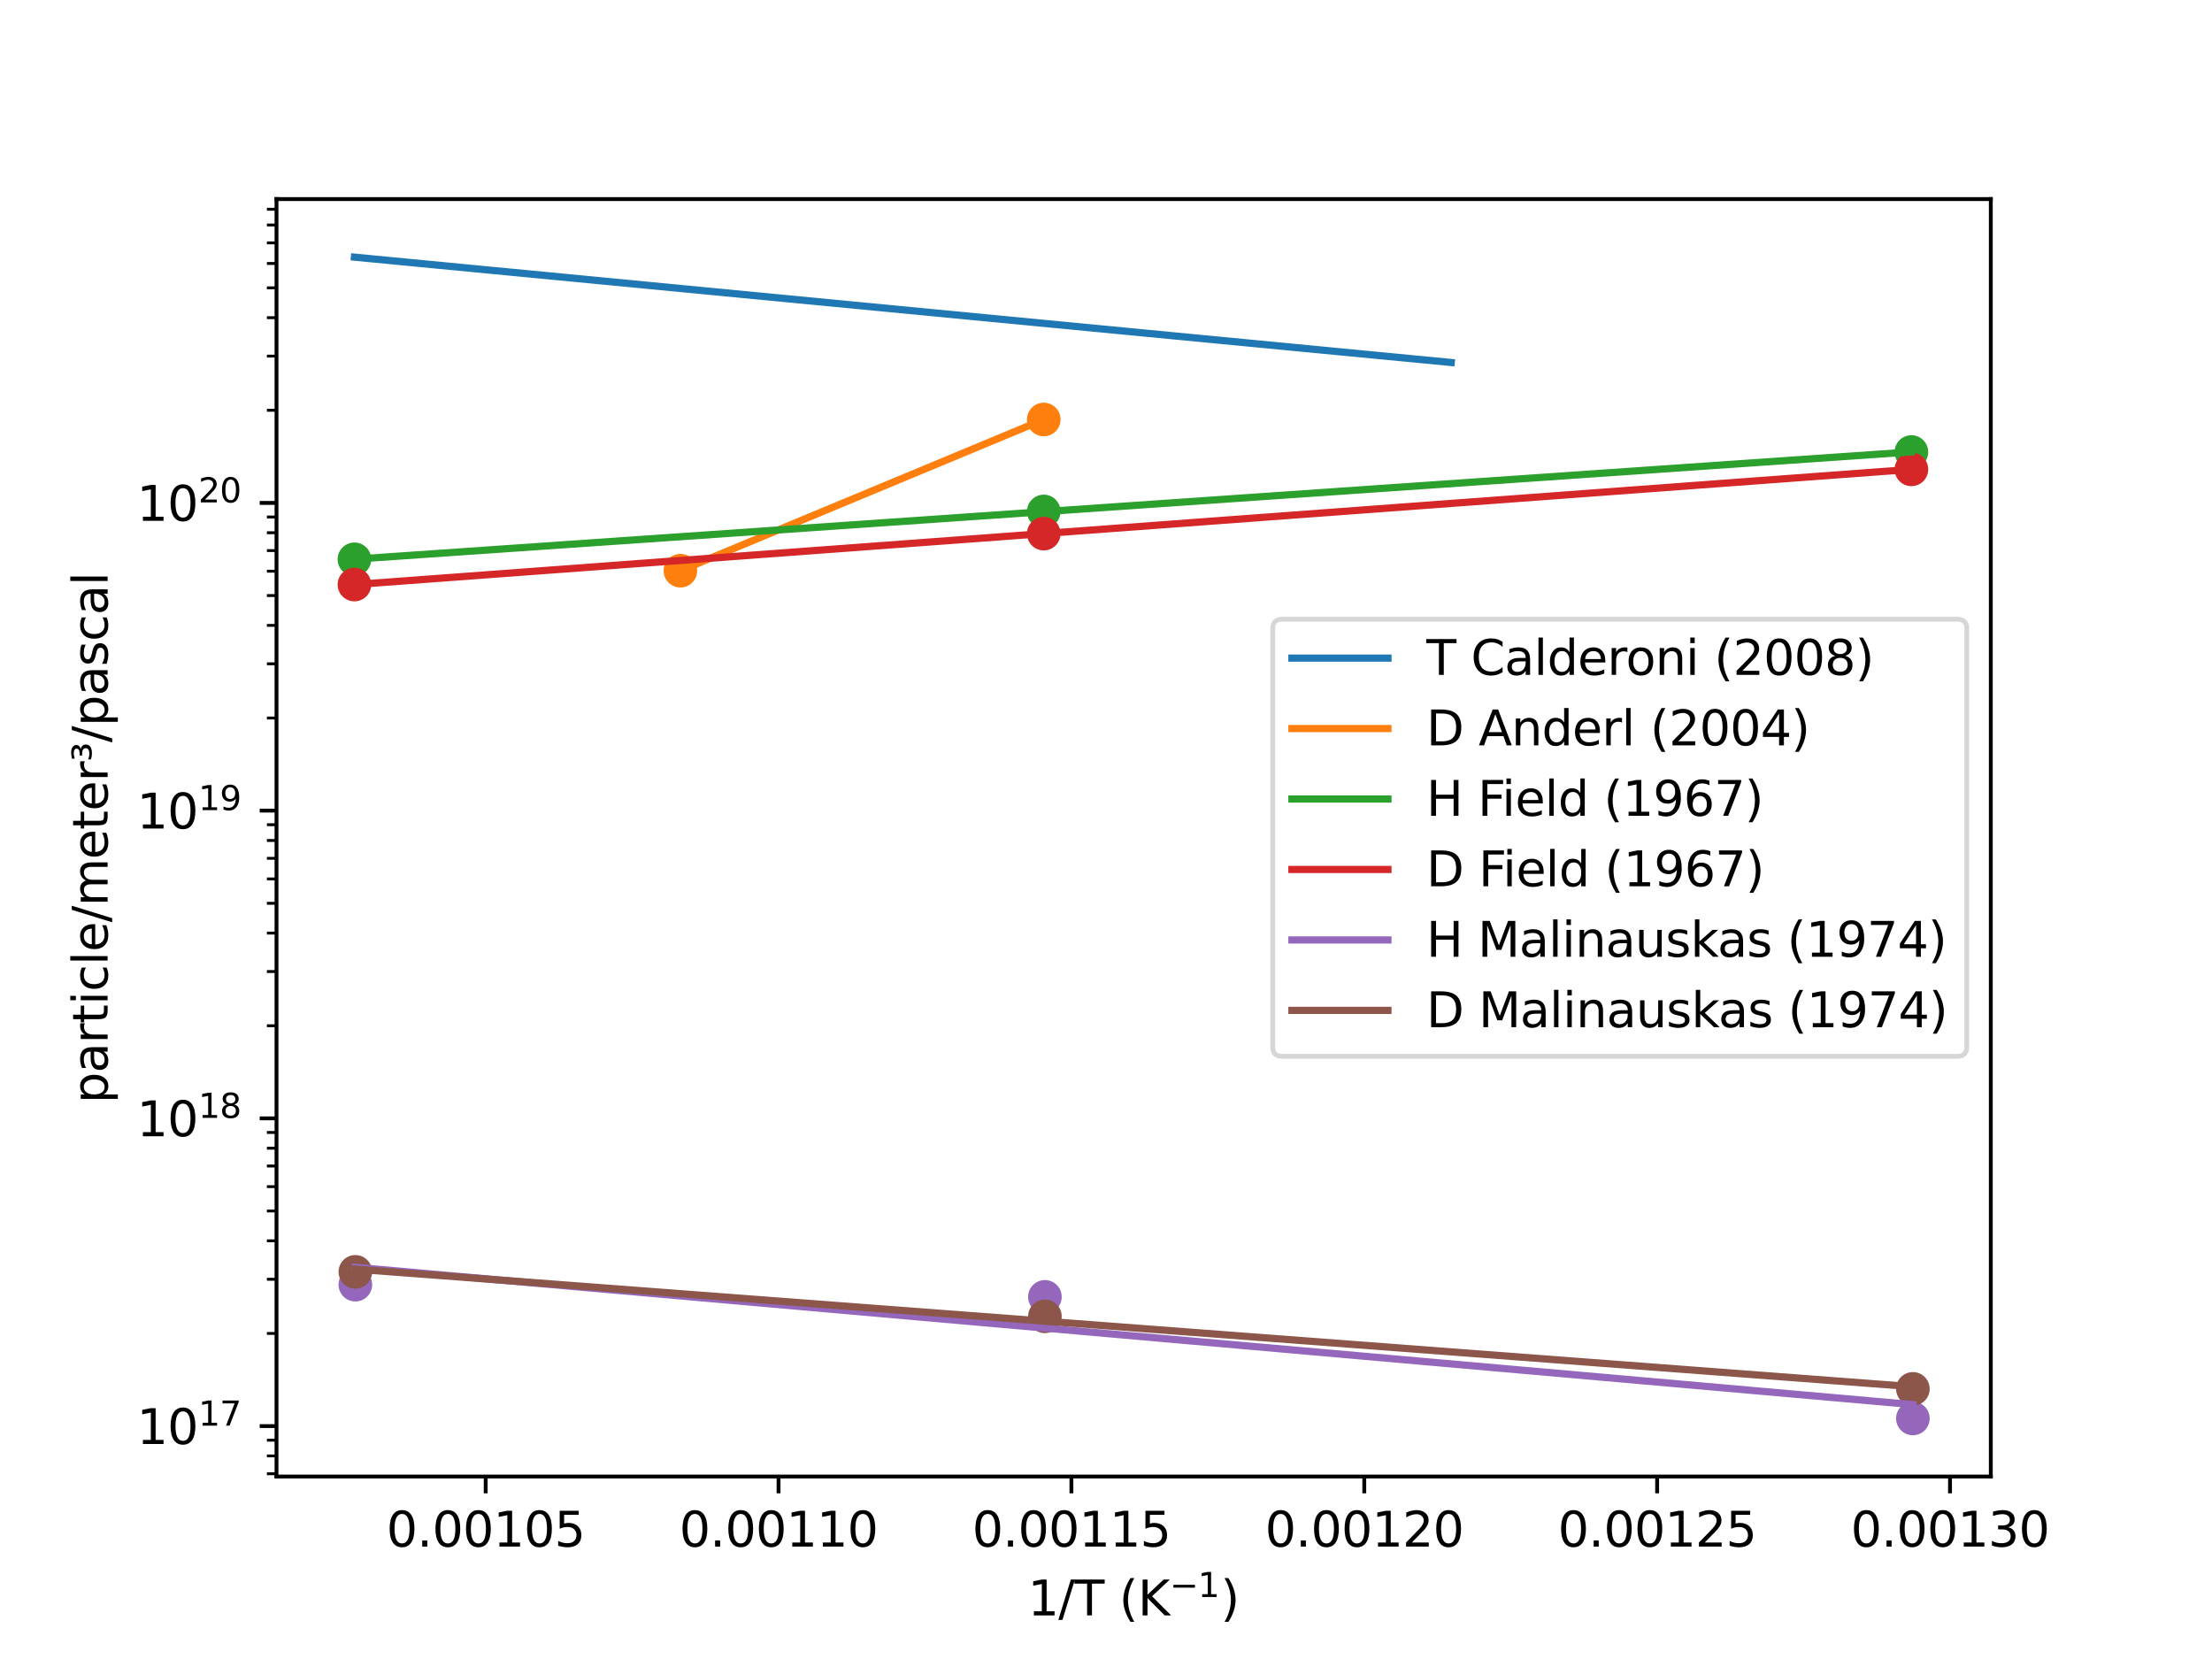 <?xml version="1.0"?>
 <svg xmlns:xlink="http://www.w3.org/1999/xlink" width="460.8" height="345.6" viewBox="0 0 460.8 345.6" xmlns="http://www.w3.org/2000/svg" version="1.1"><defs> <style type="text/css">*{stroke-linejoin: round; stroke-linecap: butt}</style> </defs><defs> <path id="mfce0972c1d" d="M 0 3 C 0.796 3 1.559 2.684 2.121 2.121 C 2.684 1.559 3 0.796 3 0 C 3 -0.796 2.684 -1.559 2.121 -2.121 C 1.559 -2.684 0.796 -3 0 -3 C -0.796 -3 -1.559 -2.684 -2.121 -2.121 C -2.684 -1.559 -3 -0.796 -3 0 C -3 0.796 -2.684 1.559 -2.121 2.121 C -1.559 2.684 -0.796 3 0 3 z " style="stroke: #ff7f0e"></path> </defs><defs> <path id="m41a15ab0ad" d="M 0 3 C 0.796 3 1.559 2.684 2.121 2.121 C 2.684 1.559 3 0.796 3 0 C 3 -0.796 2.684 -1.559 2.121 -2.121 C 1.559 -2.684 0.796 -3 0 -3 C -0.796 -3 -1.559 -2.684 -2.121 -2.121 C -2.684 -1.559 -3 -0.796 -3 0 C -3 0.796 -2.684 1.559 -2.121 2.121 C -1.559 2.684 -0.796 3 0 3 z " style="stroke: #2ca02c"></path> </defs><defs> <path id="me701601f1c" d="M 0 3 C 0.796 3 1.559 2.684 2.121 2.121 C 2.684 1.559 3 0.796 3 0 C 3 -0.796 2.684 -1.559 2.121 -2.121 C 1.559 -2.684 0.796 -3 0 -3 C -0.796 -3 -1.559 -2.684 -2.121 -2.121 C -2.684 -1.559 -3 -0.796 -3 0 C -3 0.796 -2.684 1.559 -2.121 2.121 C -1.559 2.684 -0.796 3 0 3 z " style="stroke: #d62728"></path> </defs><defs> <path id="m031aa51d55" d="M 0 3 C 0.796 3 1.559 2.684 2.121 2.121 C 2.684 1.559 3 0.796 3 0 C 3 -0.796 2.684 -1.559 2.121 -2.121 C 1.559 -2.684 0.796 -3 0 -3 C -0.796 -3 -1.559 -2.684 -2.121 -2.121 C -2.684 -1.559 -3 -0.796 -3 0 C -3 0.796 -2.684 1.559 -2.121 2.121 C -1.559 2.684 -0.796 3 0 3 z " style="stroke: #9467bd"></path> </defs><defs> <path id="m4b378aeb39" d="M 0 3 C 0.796 3 1.559 2.684 2.121 2.121 C 2.684 1.559 3 0.796 3 0 C 3 -0.796 2.684 -1.559 2.121 -2.121 C 1.559 -2.684 0.796 -3 0 -3 C -0.796 -3 -1.559 -2.684 -2.121 -2.121 C -2.684 -1.559 -3 -0.796 -3 0 C -3 0.796 -2.684 1.559 -2.121 2.121 C -1.559 2.684 -0.796 3 0 3 z " style="stroke: #8c564b"></path> </defs><defs> <path id="mfed3f33373" d="M 0 0 L 0 3.5 " style="stroke: #000000; stroke-width: 0.8"></path> </defs><defs> <path id="DejaVuSans-30" d="M 2034 4250 Q 1547 4250 1301 3770 Q 1056 3291 1056 2328 Q 1056 1369 1301 889 Q 1547 409 2034 409 Q 2525 409 2770 889 Q 3016 1369 3016 2328 Q 3016 3291 2770 3770 Q 2525 4250 2034 4250 z M 2034 4750 Q 2819 4750 3233 4129 Q 3647 3509 3647 2328 Q 3647 1150 3233 529 Q 2819 -91 2034 -91 Q 1250 -91 836 529 Q 422 1150 422 2328 Q 422 3509 836 4129 Q 1250 4750 2034 4750 z " transform="scale(0.016)"></path> <path id="DejaVuSans-2e" d="M 684 794 L 1344 794 L 1344 0 L 684 0 L 684 794 z " transform="scale(0.016)"></path> <path id="DejaVuSans-31" d="M 794 531 L 1825 531 L 1825 4091 L 703 3866 L 703 4441 L 1819 4666 L 2450 4666 L 2450 531 L 3481 531 L 3481 0 L 794 0 L 794 531 z " transform="scale(0.016)"></path> <path id="DejaVuSans-35" d="M 691 4666 L 3169 4666 L 3169 4134 L 1269 4134 L 1269 2991 Q 1406 3038 1543 3061 Q 1681 3084 1819 3084 Q 2600 3084 3056 2656 Q 3513 2228 3513 1497 Q 3513 744 3044 326 Q 2575 -91 1722 -91 Q 1428 -91 1123 -41 Q 819 9 494 109 L 494 744 Q 775 591 1075 516 Q 1375 441 1709 441 Q 2250 441 2565 725 Q 2881 1009 2881 1497 Q 2881 1984 2565 2268 Q 2250 2553 1709 2553 Q 1456 2553 1204 2497 Q 953 2441 691 2322 L 691 4666 z " transform="scale(0.016)"></path> </defs><defs> <path id="DejaVuSans-32" d="M 1228 531 L 3431 531 L 3431 0 L 469 0 L 469 531 Q 828 903 1448 1529 Q 2069 2156 2228 2338 Q 2531 2678 2651 2914 Q 2772 3150 2772 3378 Q 2772 3750 2511 3984 Q 2250 4219 1831 4219 Q 1534 4219 1204 4116 Q 875 4013 500 3803 L 500 4441 Q 881 4594 1212 4672 Q 1544 4750 1819 4750 Q 2544 4750 2975 4387 Q 3406 4025 3406 3419 Q 3406 3131 3298 2873 Q 3191 2616 2906 2266 Q 2828 2175 2409 1742 Q 1991 1309 1228 531 z " transform="scale(0.016)"></path> </defs><defs> <path id="DejaVuSans-33" d="M 2597 2516 Q 3050 2419 3304 2112 Q 3559 1806 3559 1356 Q 3559 666 3084 287 Q 2609 -91 1734 -91 Q 1441 -91 1130 -33 Q 819 25 488 141 L 488 750 Q 750 597 1062 519 Q 1375 441 1716 441 Q 2309 441 2620 675 Q 2931 909 2931 1356 Q 2931 1769 2642 2001 Q 2353 2234 1838 2234 L 1294 2234 L 1294 2753 L 1863 2753 Q 2328 2753 2575 2939 Q 2822 3125 2822 3475 Q 2822 3834 2567 4026 Q 2313 4219 1838 4219 Q 1578 4219 1281 4162 Q 984 4106 628 3988 L 628 4550 Q 988 4650 1302 4700 Q 1616 4750 1894 4750 Q 2613 4750 3031 4423 Q 3450 4097 3450 3541 Q 3450 3153 3228 2886 Q 3006 2619 2597 2516 z " transform="scale(0.016)"></path> </defs><defs> <path id="DejaVuSans-2f" d="M 1625 4666 L 2156 4666 L 531 -594 L 0 -594 L 1625 4666 z " transform="scale(0.016)"></path> <path id="DejaVuSans-54" d="M -19 4666 L 3928 4666 L 3928 4134 L 2272 4134 L 2272 0 L 1638 0 L 1638 4134 L -19 4134 L -19 4666 z " transform="scale(0.016)"></path> <path id="DejaVuSans-20" transform="scale(0.016)"></path> <path id="DejaVuSans-28" d="M 1984 4856 Q 1566 4138 1362 3434 Q 1159 2731 1159 2009 Q 1159 1288 1364 580 Q 1569 -128 1984 -844 L 1484 -844 Q 1016 -109 783 600 Q 550 1309 550 2009 Q 550 2706 781 3412 Q 1013 4119 1484 4856 L 1984 4856 z " transform="scale(0.016)"></path> <path id="DejaVuSans-4b" d="M 628 4666 L 1259 4666 L 1259 2694 L 3353 4666 L 4166 4666 L 1850 2491 L 4331 0 L 3500 0 L 1259 2247 L 1259 0 L 628 0 L 628 4666 z " transform="scale(0.016)"></path> <path id="DejaVuSans-2212" d="M 678 2272 L 4684 2272 L 4684 1741 L 678 1741 L 678 2272 z " transform="scale(0.016)"></path> <path id="DejaVuSans-29" d="M 513 4856 L 1013 4856 Q 1481 4119 1714 3412 Q 1947 2706 1947 2009 Q 1947 1309 1714 600 Q 1481 -109 1013 -844 L 513 -844 Q 928 -128 1133 580 Q 1338 1288 1338 2009 Q 1338 2731 1133 3434 Q 928 4138 513 4856 z " transform="scale(0.016)"></path> </defs><defs> <path id="m10ec0a14a5" d="M 0 0 L -3.5 0 " style="stroke: #000000; stroke-width: 0.8"></path> </defs><defs> <path id="DejaVuSans-37" d="M 525 4666 L 3525 4666 L 3525 4397 L 1831 0 L 1172 0 L 2766 4134 L 525 4134 L 525 4666 z " transform="scale(0.016)"></path> </defs><defs> <path id="DejaVuSans-38" d="M 2034 2216 Q 1584 2216 1326 1975 Q 1069 1734 1069 1313 Q 1069 891 1326 650 Q 1584 409 2034 409 Q 2484 409 2743 651 Q 3003 894 3003 1313 Q 3003 1734 2745 1975 Q 2488 2216 2034 2216 z M 1403 2484 Q 997 2584 770 2862 Q 544 3141 544 3541 Q 544 4100 942 4425 Q 1341 4750 2034 4750 Q 2731 4750 3128 4425 Q 3525 4100 3525 3541 Q 3525 3141 3298 2862 Q 3072 2584 2669 2484 Q 3125 2378 3379 2068 Q 3634 1759 3634 1313 Q 3634 634 3220 271 Q 2806 -91 2034 -91 Q 1263 -91 848 271 Q 434 634 434 1313 Q 434 1759 690 2068 Q 947 2378 1403 2484 z M 1172 3481 Q 1172 3119 1398 2916 Q 1625 2713 2034 2713 Q 2441 2713 2670 2916 Q 2900 3119 2900 3481 Q 2900 3844 2670 4047 Q 2441 4250 2034 4250 Q 1625 4250 1398 4047 Q 1172 3844 1172 3481 z " transform="scale(0.016)"></path> </defs><defs> <path id="DejaVuSans-39" d="M 703 97 L 703 672 Q 941 559 1184 500 Q 1428 441 1663 441 Q 2288 441 2617 861 Q 2947 1281 2994 2138 Q 2813 1869 2534 1725 Q 2256 1581 1919 1581 Q 1219 1581 811 2004 Q 403 2428 403 3163 Q 403 3881 828 4315 Q 1253 4750 1959 4750 Q 2769 4750 3195 4129 Q 3622 3509 3622 2328 Q 3622 1225 3098 567 Q 2575 -91 1691 -91 Q 1453 -91 1209 -44 Q 966 3 703 97 z M 1959 2075 Q 2384 2075 2632 2365 Q 2881 2656 2881 3163 Q 2881 3666 2632 3958 Q 2384 4250 1959 4250 Q 1534 4250 1286 3958 Q 1038 3666 1038 3163 Q 1038 2656 1286 2365 Q 1534 2075 1959 2075 z " transform="scale(0.016)"></path> </defs><defs> <path id="mab1063946a" d="M 0 0 L -2 0 " style="stroke: #000000; stroke-width: 0.6"></path> </defs><defs> <path id="DejaVuSans-70" d="M 1159 525 L 1159 -1331 L 581 -1331 L 581 3500 L 1159 3500 L 1159 2969 Q 1341 3281 1617 3432 Q 1894 3584 2278 3584 Q 2916 3584 3314 3078 Q 3713 2572 3713 1747 Q 3713 922 3314 415 Q 2916 -91 2278 -91 Q 1894 -91 1617 61 Q 1341 213 1159 525 z M 3116 1747 Q 3116 2381 2855 2742 Q 2594 3103 2138 3103 Q 1681 3103 1420 2742 Q 1159 2381 1159 1747 Q 1159 1113 1420 752 Q 1681 391 2138 391 Q 2594 391 2855 752 Q 3116 1113 3116 1747 z " transform="scale(0.016)"></path> <path id="DejaVuSans-61" d="M 2194 1759 Q 1497 1759 1228 1600 Q 959 1441 959 1056 Q 959 750 1161 570 Q 1363 391 1709 391 Q 2188 391 2477 730 Q 2766 1069 2766 1631 L 2766 1759 L 2194 1759 z M 3341 1997 L 3341 0 L 2766 0 L 2766 531 Q 2569 213 2275 61 Q 1981 -91 1556 -91 Q 1019 -91 701 211 Q 384 513 384 1019 Q 384 1609 779 1909 Q 1175 2209 1959 2209 L 2766 2209 L 2766 2266 Q 2766 2663 2505 2880 Q 2244 3097 1772 3097 Q 1472 3097 1187 3025 Q 903 2953 641 2809 L 641 3341 Q 956 3463 1253 3523 Q 1550 3584 1831 3584 Q 2591 3584 2966 3190 Q 3341 2797 3341 1997 z " transform="scale(0.016)"></path> <path id="DejaVuSans-72" d="M 2631 2963 Q 2534 3019 2420 3045 Q 2306 3072 2169 3072 Q 1681 3072 1420 2755 Q 1159 2438 1159 1844 L 1159 0 L 581 0 L 581 3500 L 1159 3500 L 1159 2956 Q 1341 3275 1631 3429 Q 1922 3584 2338 3584 Q 2397 3584 2469 3576 Q 2541 3569 2628 3553 L 2631 2963 z " transform="scale(0.016)"></path> <path id="DejaVuSans-74" d="M 1172 4494 L 1172 3500 L 2356 3500 L 2356 3053 L 1172 3053 L 1172 1153 Q 1172 725 1289 603 Q 1406 481 1766 481 L 2356 481 L 2356 0 L 1766 0 Q 1100 0 847 248 Q 594 497 594 1153 L 594 3053 L 172 3053 L 172 3500 L 594 3500 L 594 4494 L 1172 4494 z " transform="scale(0.016)"></path> <path id="DejaVuSans-69" d="M 603 3500 L 1178 3500 L 1178 0 L 603 0 L 603 3500 z M 603 4863 L 1178 4863 L 1178 4134 L 603 4134 L 603 4863 z " transform="scale(0.016)"></path> <path id="DejaVuSans-63" d="M 3122 3366 L 3122 2828 Q 2878 2963 2633 3030 Q 2388 3097 2138 3097 Q 1578 3097 1268 2742 Q 959 2388 959 1747 Q 959 1106 1268 751 Q 1578 397 2138 397 Q 2388 397 2633 464 Q 2878 531 3122 666 L 3122 134 Q 2881 22 2623 -34 Q 2366 -91 2075 -91 Q 1284 -91 818 406 Q 353 903 353 1747 Q 353 2603 823 3093 Q 1294 3584 2113 3584 Q 2378 3584 2631 3529 Q 2884 3475 3122 3366 z " transform="scale(0.016)"></path> <path id="DejaVuSans-6c" d="M 603 4863 L 1178 4863 L 1178 0 L 603 0 L 603 4863 z " transform="scale(0.016)"></path> <path id="DejaVuSans-65" d="M 3597 1894 L 3597 1613 L 953 1613 Q 991 1019 1311 708 Q 1631 397 2203 397 Q 2534 397 2845 478 Q 3156 559 3463 722 L 3463 178 Q 3153 47 2828 -22 Q 2503 -91 2169 -91 Q 1331 -91 842 396 Q 353 884 353 1716 Q 353 2575 817 3079 Q 1281 3584 2069 3584 Q 2775 3584 3186 3129 Q 3597 2675 3597 1894 z M 3022 2063 Q 3016 2534 2758 2815 Q 2500 3097 2075 3097 Q 1594 3097 1305 2825 Q 1016 2553 972 2059 L 3022 2063 z " transform="scale(0.016)"></path> <path id="DejaVuSans-6d" d="M 3328 2828 Q 3544 3216 3844 3400 Q 4144 3584 4550 3584 Q 5097 3584 5394 3201 Q 5691 2819 5691 2113 L 5691 0 L 5113 0 L 5113 2094 Q 5113 2597 4934 2840 Q 4756 3084 4391 3084 Q 3944 3084 3684 2787 Q 3425 2491 3425 1978 L 3425 0 L 2847 0 L 2847 2094 Q 2847 2600 2669 2842 Q 2491 3084 2119 3084 Q 1678 3084 1418 2786 Q 1159 2488 1159 1978 L 1159 0 L 581 0 L 581 3500 L 1159 3500 L 1159 2956 Q 1356 3278 1631 3431 Q 1906 3584 2284 3584 Q 2666 3584 2933 3390 Q 3200 3197 3328 2828 z " transform="scale(0.016)"></path> <path id="DejaVuSans-b3" d="M 1638 3500 Q 1925 3444 2083 3273 Q 2241 3103 2241 2847 Q 2241 2459 1944 2250 Q 1647 2041 1094 2041 Q 916 2041 720 2073 Q 525 2106 306 2169 L 306 2547 Q 469 2463 655 2422 Q 841 2381 1050 2381 Q 1391 2381 1578 2504 Q 1766 2628 1766 2847 Q 1766 3078 1592 3197 Q 1419 3316 1081 3316 L 813 3316 L 813 3653 L 1106 3653 Q 1400 3653 1551 3751 Q 1703 3850 1703 4038 Q 1703 4219 1547 4314 Q 1391 4409 1094 4409 Q 969 4409 809 4381 Q 650 4353 397 4281 L 397 4641 Q 625 4694 825 4722 Q 1025 4750 1197 4750 Q 1647 4750 1911 4565 Q 2175 4381 2175 4072 Q 2175 3856 2034 3706 Q 1894 3556 1638 3500 z " transform="scale(0.016)"></path> <path id="DejaVuSans-73" d="M 2834 3397 L 2834 2853 Q 2591 2978 2328 3040 Q 2066 3103 1784 3103 Q 1356 3103 1142 2972 Q 928 2841 928 2578 Q 928 2378 1081 2264 Q 1234 2150 1697 2047 L 1894 2003 Q 2506 1872 2764 1633 Q 3022 1394 3022 966 Q 3022 478 2636 193 Q 2250 -91 1575 -91 Q 1294 -91 989 -36 Q 684 19 347 128 L 347 722 Q 666 556 975 473 Q 1284 391 1588 391 Q 1994 391 2212 530 Q 2431 669 2431 922 Q 2431 1156 2273 1281 Q 2116 1406 1581 1522 L 1381 1569 Q 847 1681 609 1914 Q 372 2147 372 2553 Q 372 3047 722 3315 Q 1072 3584 1716 3584 Q 2034 3584 2315 3537 Q 2597 3491 2834 3397 z " transform="scale(0.016)"></path> </defs><defs> <path id="DejaVuSans-43" d="M 4122 4306 L 4122 3641 Q 3803 3938 3442 4084 Q 3081 4231 2675 4231 Q 1875 4231 1450 3742 Q 1025 3253 1025 2328 Q 1025 1406 1450 917 Q 1875 428 2675 428 Q 3081 428 3442 575 Q 3803 722 4122 1019 L 4122 359 Q 3791 134 3420 21 Q 3050 -91 2638 -91 Q 1578 -91 968 557 Q 359 1206 359 2328 Q 359 3453 968 4101 Q 1578 4750 2638 4750 Q 3056 4750 3426 4639 Q 3797 4528 4122 4306 z " transform="scale(0.016)"></path> <path id="DejaVuSans-64" d="M 2906 2969 L 2906 4863 L 3481 4863 L 3481 0 L 2906 0 L 2906 525 Q 2725 213 2448 61 Q 2172 -91 1784 -91 Q 1150 -91 751 415 Q 353 922 353 1747 Q 353 2572 751 3078 Q 1150 3584 1784 3584 Q 2172 3584 2448 3432 Q 2725 3281 2906 2969 z M 947 1747 Q 947 1113 1208 752 Q 1469 391 1925 391 Q 2381 391 2643 752 Q 2906 1113 2906 1747 Q 2906 2381 2643 2742 Q 2381 3103 1925 3103 Q 1469 3103 1208 2742 Q 947 2381 947 1747 z " transform="scale(0.016)"></path> <path id="DejaVuSans-6f" d="M 1959 3097 Q 1497 3097 1228 2736 Q 959 2375 959 1747 Q 959 1119 1226 758 Q 1494 397 1959 397 Q 2419 397 2687 759 Q 2956 1122 2956 1747 Q 2956 2369 2687 2733 Q 2419 3097 1959 3097 z M 1959 3584 Q 2709 3584 3137 3096 Q 3566 2609 3566 1747 Q 3566 888 3137 398 Q 2709 -91 1959 -91 Q 1206 -91 779 398 Q 353 888 353 1747 Q 353 2609 779 3096 Q 1206 3584 1959 3584 z " transform="scale(0.016)"></path> <path id="DejaVuSans-6e" d="M 3513 2113 L 3513 0 L 2938 0 L 2938 2094 Q 2938 2591 2744 2837 Q 2550 3084 2163 3084 Q 1697 3084 1428 2787 Q 1159 2491 1159 1978 L 1159 0 L 581 0 L 581 3500 L 1159 3500 L 1159 2956 Q 1366 3272 1645 3428 Q 1925 3584 2291 3584 Q 2894 3584 3203 3211 Q 3513 2838 3513 2113 z " transform="scale(0.016)"></path> </defs><defs> <path id="DejaVuSans-44" d="M 1259 4147 L 1259 519 L 2022 519 Q 2988 519 3436 956 Q 3884 1394 3884 2338 Q 3884 3275 3436 3711 Q 2988 4147 2022 4147 L 1259 4147 z M 628 4666 L 1925 4666 Q 3281 4666 3915 4102 Q 4550 3538 4550 2338 Q 4550 1131 3912 565 Q 3275 0 1925 0 L 628 0 L 628 4666 z " transform="scale(0.016)"></path> <path id="DejaVuSans-41" d="M 2188 4044 L 1331 1722 L 3047 1722 L 2188 4044 z M 1831 4666 L 2547 4666 L 4325 0 L 3669 0 L 3244 1197 L 1141 1197 L 716 0 L 50 0 L 1831 4666 z " transform="scale(0.016)"></path> <path id="DejaVuSans-34" d="M 2419 4116 L 825 1625 L 2419 1625 L 2419 4116 z M 2253 4666 L 3047 4666 L 3047 1625 L 3713 1625 L 3713 1100 L 3047 1100 L 3047 0 L 2419 0 L 2419 1100 L 313 1100 L 313 1709 L 2253 4666 z " transform="scale(0.016)"></path> </defs><defs> <path id="DejaVuSans-48" d="M 628 4666 L 1259 4666 L 1259 2753 L 3553 2753 L 3553 4666 L 4184 4666 L 4184 0 L 3553 0 L 3553 2222 L 1259 2222 L 1259 0 L 628 0 L 628 4666 z " transform="scale(0.016)"></path> <path id="DejaVuSans-46" d="M 628 4666 L 3309 4666 L 3309 4134 L 1259 4134 L 1259 2759 L 3109 2759 L 3109 2228 L 1259 2228 L 1259 0 L 628 0 L 628 4666 z " transform="scale(0.016)"></path> <path id="DejaVuSans-36" d="M 2113 2584 Q 1688 2584 1439 2293 Q 1191 2003 1191 1497 Q 1191 994 1439 701 Q 1688 409 2113 409 Q 2538 409 2786 701 Q 3034 994 3034 1497 Q 3034 2003 2786 2293 Q 2538 2584 2113 2584 z M 3366 4563 L 3366 3988 Q 3128 4100 2886 4159 Q 2644 4219 2406 4219 Q 1781 4219 1451 3797 Q 1122 3375 1075 2522 Q 1259 2794 1537 2939 Q 1816 3084 2150 3084 Q 2853 3084 3261 2657 Q 3669 2231 3669 1497 Q 3669 778 3244 343 Q 2819 -91 2113 -91 Q 1303 -91 875 529 Q 447 1150 447 2328 Q 447 3434 972 4092 Q 1497 4750 2381 4750 Q 2619 4750 2861 4703 Q 3103 4656 3366 4563 z " transform="scale(0.016)"></path> </defs><defs> <path id="DejaVuSans-4d" d="M 628 4666 L 1569 4666 L 2759 1491 L 3956 4666 L 4897 4666 L 4897 0 L 4281 0 L 4281 4097 L 3078 897 L 2444 897 L 1241 4097 L 1241 0 L 628 0 L 628 4666 z " transform="scale(0.016)"></path> <path id="DejaVuSans-75" d="M 544 1381 L 544 3500 L 1119 3500 L 1119 1403 Q 1119 906 1312 657 Q 1506 409 1894 409 Q 2359 409 2629 706 Q 2900 1003 2900 1516 L 2900 3500 L 3475 3500 L 3475 0 L 2900 0 L 2900 538 Q 2691 219 2414 64 Q 2138 -91 1772 -91 Q 1169 -91 856 284 Q 544 659 544 1381 z M 1991 3584 L 1991 3584 z " transform="scale(0.016)"></path> <path id="DejaVuSans-6b" d="M 581 4863 L 1159 4863 L 1159 1991 L 2875 3500 L 3609 3500 L 1753 1863 L 3688 0 L 2938 0 L 1159 1709 L 1159 0 L 581 0 L 581 4863 z " transform="scale(0.016)"></path> </defs><defs> <clipPath id="p6ffa3bed42"> <rect x="57.6" y="41.472" width="357.12" height="266.112"></rect> </clipPath> </defs>   <g id="figure_1"> <g id="patch_1"> <path d="M 0 345.6 L 460.8 345.6 L 460.8 0 L 0 0 z " style="fill: #ffffff"></path> </g> <g id="axes_1"> <g id="patch_2"> <path d="M 57.6 307.584 L 414.72 307.584 L 414.72 41.472 L 57.6 41.472 z " style="fill: #ffffff"></path> </g> <g id="PathCollection_1">  <g clip-path="url(#p6ffa3bed42)"> <use xlink:href="#mfce0972c1d" x="141.744" y="118.886" style="fill: #ff7f0e; stroke: #ff7f0e"></use> <use xlink:href="#mfce0972c1d" x="217.433" y="87.388" style="fill: #ff7f0e; stroke: #ff7f0e"></use> </g> </g> <g id="PathCollection_2">  <g clip-path="url(#p6ffa3bed42)"> <use xlink:href="#m41a15ab0ad" x="73.833" y="116.513" style="fill: #2ca02c; stroke: #2ca02c"></use> <use xlink:href="#m41a15ab0ad" x="217.433" y="106.546" style="fill: #2ca02c; stroke: #2ca02c"></use> <use xlink:href="#m41a15ab0ad" x="398.181" y="94.162" style="fill: #2ca02c; stroke: #2ca02c"></use> </g> </g> <g id="PathCollection_3">  <g clip-path="url(#p6ffa3bed42)"> <use xlink:href="#me701601f1c" x="73.833" y="121.773" style="fill: #d62728; stroke: #d62728"></use> <use xlink:href="#me701601f1c" x="217.433" y="111.162" style="fill: #d62728; stroke: #d62728"></use> <use xlink:href="#me701601f1c" x="398.181" y="97.774" style="fill: #d62728; stroke: #d62728"></use> </g> </g> <g id="PathCollection_4">  <g clip-path="url(#p6ffa3bed42)"> <use xlink:href="#m031aa51d55" x="74.026" y="267.622" style="fill: #9467bd; stroke: #9467bd"></use> <use xlink:href="#m031aa51d55" x="217.674" y="270.157" style="fill: #9467bd; stroke: #9467bd"></use> <use xlink:href="#m031aa51d55" x="398.487" y="295.488" style="fill: #9467bd; stroke: #9467bd"></use> </g> </g> <g id="PathCollection_5">  <g clip-path="url(#p6ffa3bed42)"> <use xlink:href="#m4b378aeb39" x="74.026" y="264.949" style="fill: #8c564b; stroke: #8c564b"></use> <use xlink:href="#m4b378aeb39" x="217.674" y="274.216" style="fill: #8c564b; stroke: #8c564b"></use> <use xlink:href="#m4b378aeb39" x="398.487" y="289.325" style="fill: #8c564b; stroke: #8c564b"></use> </g> </g> <g id="matplotlib.axis_1"> <g id="xtick_1"> <g id="line2d_1">  <g> <use xlink:href="#mfed3f33373" x="101.176" y="307.584" style="stroke: #000000; stroke-width: 0.8"></use> </g> </g> <g id="text_1">  <g transform="translate(80.499 322.182) scale(0.1 -0.1)">  <use xlink:href="#DejaVuSans-30"></use> <use xlink:href="#DejaVuSans-2e" x="63.623"></use> <use xlink:href="#DejaVuSans-30" x="95.41"></use> <use xlink:href="#DejaVuSans-30" x="159.033"></use> <use xlink:href="#DejaVuSans-31" x="222.656"></use> <use xlink:href="#DejaVuSans-30" x="286.279"></use> <use xlink:href="#DejaVuSans-35" x="349.902"></use> </g> </g> </g> <g id="xtick_2"> <g id="line2d_2"> <g> <use xlink:href="#mfed3f33373" x="162.185" y="307.584" style="stroke: #000000; stroke-width: 0.8"></use> </g> </g> <g id="text_2">  <g transform="translate(141.509 322.182) scale(0.1 -0.1)"> <use xlink:href="#DejaVuSans-30"></use> <use xlink:href="#DejaVuSans-2e" x="63.623"></use> <use xlink:href="#DejaVuSans-30" x="95.41"></use> <use xlink:href="#DejaVuSans-30" x="159.033"></use> <use xlink:href="#DejaVuSans-31" x="222.656"></use> <use xlink:href="#DejaVuSans-31" x="286.279"></use> <use xlink:href="#DejaVuSans-30" x="349.902"></use> </g> </g> </g> <g id="xtick_3"> <g id="line2d_3"> <g> <use xlink:href="#mfed3f33373" x="223.194" y="307.584" style="stroke: #000000; stroke-width: 0.8"></use> </g> </g> <g id="text_3">  <g transform="translate(202.518 322.182) scale(0.1 -0.1)"> <use xlink:href="#DejaVuSans-30"></use> <use xlink:href="#DejaVuSans-2e" x="63.623"></use> <use xlink:href="#DejaVuSans-30" x="95.41"></use> <use xlink:href="#DejaVuSans-30" x="159.033"></use> <use xlink:href="#DejaVuSans-31" x="222.656"></use> <use xlink:href="#DejaVuSans-31" x="286.279"></use> <use xlink:href="#DejaVuSans-35" x="349.902"></use> </g> </g> </g> <g id="xtick_4"> <g id="line2d_4"> <g> <use xlink:href="#mfed3f33373" x="284.204" y="307.584" style="stroke: #000000; stroke-width: 0.8"></use> </g> </g> <g id="text_4">  <g transform="translate(263.527 322.182) scale(0.1 -0.1)">  <use xlink:href="#DejaVuSans-30"></use> <use xlink:href="#DejaVuSans-2e" x="63.623"></use> <use xlink:href="#DejaVuSans-30" x="95.41"></use> <use xlink:href="#DejaVuSans-30" x="159.033"></use> <use xlink:href="#DejaVuSans-31" x="222.656"></use> <use xlink:href="#DejaVuSans-32" x="286.279"></use> <use xlink:href="#DejaVuSans-30" x="349.902"></use> </g> </g> </g> <g id="xtick_5"> <g id="line2d_5"> <g> <use xlink:href="#mfed3f33373" x="345.213" y="307.584" style="stroke: #000000; stroke-width: 0.8"></use> </g> </g> <g id="text_5">  <g transform="translate(324.536 322.182) scale(0.1 -0.1)"> <use xlink:href="#DejaVuSans-30"></use> <use xlink:href="#DejaVuSans-2e" x="63.623"></use> <use xlink:href="#DejaVuSans-30" x="95.41"></use> <use xlink:href="#DejaVuSans-30" x="159.033"></use> <use xlink:href="#DejaVuSans-31" x="222.656"></use> <use xlink:href="#DejaVuSans-32" x="286.279"></use> <use xlink:href="#DejaVuSans-35" x="349.902"></use> </g> </g> </g> <g id="xtick_6"> <g id="line2d_6"> <g> <use xlink:href="#mfed3f33373" x="406.222" y="307.584" style="stroke: #000000; stroke-width: 0.8"></use> </g> </g> <g id="text_6">  <g transform="translate(385.545 322.182) scale(0.1 -0.1)">  <use xlink:href="#DejaVuSans-30"></use> <use xlink:href="#DejaVuSans-2e" x="63.623"></use> <use xlink:href="#DejaVuSans-30" x="95.41"></use> <use xlink:href="#DejaVuSans-30" x="159.033"></use> <use xlink:href="#DejaVuSans-31" x="222.656"></use> <use xlink:href="#DejaVuSans-33" x="286.279"></use> <use xlink:href="#DejaVuSans-30" x="349.902"></use> </g> </g> </g> <g id="text_7">  <g transform="translate(214.11 336.582) scale(0.1 -0.1)">  <use xlink:href="#DejaVuSans-31" transform="translate(0 0.684)"></use> <use xlink:href="#DejaVuSans-2f" transform="translate(63.623 0.684)"></use> <use xlink:href="#DejaVuSans-54" transform="translate(97.314 0.684)"></use> <use xlink:href="#DejaVuSans-20" transform="translate(158.398 0.684)"></use> <use xlink:href="#DejaVuSans-28" transform="translate(190.186 0.684)"></use> <use xlink:href="#DejaVuSans-4b" transform="translate(229.199 0.684)"></use> <use xlink:href="#DejaVuSans-2212" transform="translate(295.732 38.966) scale(0.7)"></use> <use xlink:href="#DejaVuSans-31" transform="translate(354.385 38.966) scale(0.7)"></use> <use xlink:href="#DejaVuSans-29" transform="translate(401.655 0.684)"></use> </g> </g> </g> <g id="matplotlib.axis_2"> <g id="ytick_1"> <g id="line2d_7">  <g> <use xlink:href="#m10ec0a14a5" x="57.6" y="297.08" style="stroke: #000000; stroke-width: 0.8"></use> </g> </g> <g id="text_8">  <g transform="translate(28.5 300.88) scale(0.1 -0.1)">  <use xlink:href="#DejaVuSans-31" transform="translate(0 0.684)"></use> <use xlink:href="#DejaVuSans-30" transform="translate(63.623 0.684)"></use> <use xlink:href="#DejaVuSans-31" transform="translate(128.203 38.966) scale(0.7)"></use> <use xlink:href="#DejaVuSans-37" transform="translate(172.739 38.966) scale(0.7)"></use> </g> </g> </g> <g id="ytick_2"> <g id="line2d_8"> <g> <use xlink:href="#m10ec0a14a5" x="57.6" y="232.976" style="stroke: #000000; stroke-width: 0.8"></use> </g> </g> <g id="text_9">  <g transform="translate(28.5 236.775) scale(0.1 -0.1)">  <use xlink:href="#DejaVuSans-31" transform="translate(0 0.766)"></use> <use xlink:href="#DejaVuSans-30" transform="translate(63.623 0.766)"></use> <use xlink:href="#DejaVuSans-31" transform="translate(128.203 39.047) scale(0.7)"></use> <use xlink:href="#DejaVuSans-38" transform="translate(172.739 39.047) scale(0.7)"></use> </g> </g> </g> <g id="ytick_3"> <g id="line2d_9"> <g> <use xlink:href="#m10ec0a14a5" x="57.6" y="168.872" style="stroke: #000000; stroke-width: 0.8"></use> </g> </g> <g id="text_10">  <g transform="translate(28.5 172.671) scale(0.1 -0.1)">  <use xlink:href="#DejaVuSans-31" transform="translate(0 0.766)"></use> <use xlink:href="#DejaVuSans-30" transform="translate(63.623 0.766)"></use> <use xlink:href="#DejaVuSans-31" transform="translate(128.203 39.047) scale(0.7)"></use> <use xlink:href="#DejaVuSans-39" transform="translate(172.739 39.047) scale(0.7)"></use> </g> </g> </g> <g id="ytick_4"> <g id="line2d_10"> <g> <use xlink:href="#m10ec0a14a5" x="57.6" y="104.767" style="stroke: #000000; stroke-width: 0.8"></use> </g> </g> <g id="text_11">  <g transform="translate(28.5 108.567) scale(0.1 -0.1)"> <use xlink:href="#DejaVuSans-31" transform="translate(0 0.766)"></use> <use xlink:href="#DejaVuSans-30" transform="translate(63.623 0.766)"></use> <use xlink:href="#DejaVuSans-32" transform="translate(128.203 39.047) scale(0.7)"></use> <use xlink:href="#DejaVuSans-30" transform="translate(172.739 39.047) scale(0.7)"></use> </g> </g> </g> <g id="ytick_5"> <g id="line2d_11">  <g> <use xlink:href="#mab1063946a" x="57.6" y="307.01" style="stroke: #000000; stroke-width: 0.6"></use> </g> </g> </g> <g id="ytick_6"> <g id="line2d_12"> <g> <use xlink:href="#mab1063946a" x="57.6" y="303.293" style="stroke: #000000; stroke-width: 0.6"></use> </g> </g> </g> <g id="ytick_7"> <g id="line2d_13"> <g> <use xlink:href="#mab1063946a" x="57.6" y="300.014" style="stroke: #000000; stroke-width: 0.6"></use> </g> </g> </g> <g id="ytick_8"> <g id="line2d_14"> <g> <use xlink:href="#mab1063946a" x="57.6" y="277.783" style="stroke: #000000; stroke-width: 0.6"></use> </g> </g> </g> <g id="ytick_9"> <g id="line2d_15"> <g> <use xlink:href="#mab1063946a" x="57.6" y="266.495" style="stroke: #000000; stroke-width: 0.6"></use> </g> </g> </g> <g id="ytick_10"> <g id="line2d_16"> <g> <use xlink:href="#mab1063946a" x="57.6" y="258.486" style="stroke: #000000; stroke-width: 0.6"></use> </g> </g> </g> <g id="ytick_11"> <g id="line2d_17"> <g> <use xlink:href="#mab1063946a" x="57.6" y="252.273" style="stroke: #000000; stroke-width: 0.6"></use> </g> </g> </g> <g id="ytick_12"> <g id="line2d_18"> <g> <use xlink:href="#mab1063946a" x="57.6" y="247.197" style="stroke: #000000; stroke-width: 0.6"></use> </g> </g> </g> <g id="ytick_13"> <g id="line2d_19"> <g> <use xlink:href="#mab1063946a" x="57.6" y="242.906" style="stroke: #000000; stroke-width: 0.6"></use> </g> </g> </g> <g id="ytick_14"> <g id="line2d_20"> <g> <use xlink:href="#mab1063946a" x="57.6" y="239.188" style="stroke: #000000; stroke-width: 0.6"></use> </g> </g> </g> <g id="ytick_15"> <g id="line2d_21"> <g> <use xlink:href="#mab1063946a" x="57.6" y="235.909" style="stroke: #000000; stroke-width: 0.6"></use> </g> </g> </g> <g id="ytick_16"> <g id="line2d_22"> <g> <use xlink:href="#mab1063946a" x="57.6" y="213.679" style="stroke: #000000; stroke-width: 0.6"></use> </g> </g> </g> <g id="ytick_17"> <g id="line2d_23"> <g> <use xlink:href="#mab1063946a" x="57.6" y="202.39" style="stroke: #000000; stroke-width: 0.6"></use> </g> </g> </g> <g id="ytick_18"> <g id="line2d_24"> <g> <use xlink:href="#mab1063946a" x="57.6" y="194.381" style="stroke: #000000; stroke-width: 0.6"></use> </g> </g> </g> <g id="ytick_19"> <g id="line2d_25"> <g> <use xlink:href="#mab1063946a" x="57.6" y="188.169" style="stroke: #000000; stroke-width: 0.6"></use> </g> </g> </g> <g id="ytick_20"> <g id="line2d_26"> <g> <use xlink:href="#mab1063946a" x="57.6" y="183.093" style="stroke: #000000; stroke-width: 0.6"></use> </g> </g> </g> <g id="ytick_21"> <g id="line2d_27"> <g> <use xlink:href="#mab1063946a" x="57.6" y="178.802" style="stroke: #000000; stroke-width: 0.6"></use> </g> </g> </g> <g id="ytick_22"> <g id="line2d_28"> <g> <use xlink:href="#mab1063946a" x="57.6" y="175.084" style="stroke: #000000; stroke-width: 0.6"></use> </g> </g> </g> <g id="ytick_23"> <g id="line2d_29"> <g> <use xlink:href="#mab1063946a" x="57.6" y="171.805" style="stroke: #000000; stroke-width: 0.6"></use> </g> </g> </g> <g id="ytick_24"> <g id="line2d_30"> <g> <use xlink:href="#mab1063946a" x="57.6" y="149.574" style="stroke: #000000; stroke-width: 0.6"></use> </g> </g> </g> <g id="ytick_25"> <g id="line2d_31"> <g> <use xlink:href="#mab1063946a" x="57.6" y="138.286" style="stroke: #000000; stroke-width: 0.6"></use> </g> </g> </g> <g id="ytick_26"> <g id="line2d_32"> <g> <use xlink:href="#mab1063946a" x="57.6" y="130.277" style="stroke: #000000; stroke-width: 0.6"></use> </g> </g> </g> <g id="ytick_27"> <g id="line2d_33"> <g> <use xlink:href="#mab1063946a" x="57.6" y="124.065" style="stroke: #000000; stroke-width: 0.6"></use> </g> </g> </g> <g id="ytick_28"> <g id="line2d_34"> <g> <use xlink:href="#mab1063946a" x="57.6" y="118.989" style="stroke: #000000; stroke-width: 0.6"></use> </g> </g> </g> <g id="ytick_29"> <g id="line2d_35"> <g> <use xlink:href="#mab1063946a" x="57.6" y="114.697" style="stroke: #000000; stroke-width: 0.6"></use> </g> </g> </g> <g id="ytick_30"> <g id="line2d_36"> <g> <use xlink:href="#mab1063946a" x="57.6" y="110.98" style="stroke: #000000; stroke-width: 0.6"></use> </g> </g> </g> <g id="ytick_31"> <g id="line2d_37"> <g> <use xlink:href="#mab1063946a" x="57.6" y="107.701" style="stroke: #000000; stroke-width: 0.6"></use> </g> </g> </g> <g id="ytick_32"> <g id="line2d_38"> <g> <use xlink:href="#mab1063946a" x="57.6" y="85.47" style="stroke: #000000; stroke-width: 0.6"></use> </g> </g> </g> <g id="ytick_33"> <g id="line2d_39"> <g> <use xlink:href="#mab1063946a" x="57.6" y="74.182" style="stroke: #000000; stroke-width: 0.6"></use> </g> </g> </g> <g id="ytick_34"> <g id="line2d_40"> <g> <use xlink:href="#mab1063946a" x="57.6" y="66.173" style="stroke: #000000; stroke-width: 0.6"></use> </g> </g> </g> <g id="ytick_35"> <g id="line2d_41"> <g> <use xlink:href="#mab1063946a" x="57.6" y="59.96" style="stroke: #000000; stroke-width: 0.6"></use> </g> </g> </g> <g id="ytick_36"> <g id="line2d_42"> <g> <use xlink:href="#mab1063946a" x="57.6" y="54.884" style="stroke: #000000; stroke-width: 0.6"></use> </g> </g> </g> <g id="ytick_37"> <g id="line2d_43"> <g> <use xlink:href="#mab1063946a" x="57.6" y="50.593" style="stroke: #000000; stroke-width: 0.6"></use> </g> </g> </g> <g id="ytick_38"> <g id="line2d_44"> <g> <use xlink:href="#mab1063946a" x="57.6" y="46.875" style="stroke: #000000; stroke-width: 0.6"></use> </g> </g> </g> <g id="ytick_39"> <g id="line2d_45"> <g> <use xlink:href="#mab1063946a" x="57.6" y="43.596" style="stroke: #000000; stroke-width: 0.6"></use> </g> </g> </g> <g id="text_12">  <g transform="translate(22.42 229.844) rotate(-90) scale(0.1 -0.1)">  <use xlink:href="#DejaVuSans-70"></use> <use xlink:href="#DejaVuSans-61" x="63.477"></use> <use xlink:href="#DejaVuSans-72" x="124.756"></use> <use xlink:href="#DejaVuSans-74" x="165.869"></use> <use xlink:href="#DejaVuSans-69" x="205.078"></use> <use xlink:href="#DejaVuSans-63" x="232.861"></use> <use xlink:href="#DejaVuSans-6c" x="287.842"></use> <use xlink:href="#DejaVuSans-65" x="315.625"></use> <use xlink:href="#DejaVuSans-2f" x="377.148"></use> <use xlink:href="#DejaVuSans-6d" x="410.84"></use> <use xlink:href="#DejaVuSans-65" x="508.252"></use> <use xlink:href="#DejaVuSans-74" x="569.775"></use> <use xlink:href="#DejaVuSans-65" x="608.984"></use> <use xlink:href="#DejaVuSans-72" x="670.508"></use> <use xlink:href="#DejaVuSans-b3" x="711.621"></use> <use xlink:href="#DejaVuSans-2f" x="751.709"></use> <use xlink:href="#DejaVuSans-70" x="785.4"></use> <use xlink:href="#DejaVuSans-61" x="848.877"></use> <use xlink:href="#DejaVuSans-73" x="910.156"></use> <use xlink:href="#DejaVuSans-63" x="962.256"></use> <use xlink:href="#DejaVuSans-61" x="1017.236"></use> <use xlink:href="#DejaVuSans-6c" x="1078.516"></use> </g> </g> </g> <g id="line2d_46"> <path d="M 73.833 53.568 L 77.789 53.948 L 81.771 54.33 L 85.778 54.715 L 89.811 55.103 L 93.869 55.492 L 97.953 55.885 L 102.064 56.28 L 106.201 56.677 L 110.365 57.077 L 114.556 57.479 L 118.774 57.885 L 123.02 58.292 L 127.294 58.703 L 131.596 59.116 L 135.926 59.532 L 140.285 59.951 L 144.673 60.372 L 149.09 60.796 L 153.537 61.224 L 158.013 61.654 L 162.52 62.086 L 167.057 62.522 L 171.625 62.961 L 176.224 63.403 L 180.855 63.847 L 185.517 64.295 L 190.211 64.746 L 194.938 65.2 L 199.697 65.657 L 204.489 66.118 L 209.315 66.581 L 214.175 67.048 L 219.068 67.518 L 223.997 67.991 L 228.96 68.468 L 233.958 68.948 L 238.992 69.432 L 244.061 69.918 L 249.168 70.409 L 254.31 70.903 L 259.49 71.4 L 264.708 71.902 L 269.964 72.406 L 275.258 72.915 L 280.59 73.427 L 285.962 73.943 L 291.374 74.463 L 296.825 74.986 L 302.318 75.514 " clip-path="url(#p6ffa3bed42)" style="fill: none; stroke: #1f77b4; stroke-width: 1.5; stroke-linecap: square"></path> </g> <g id="line2d_47"> <path d="M 141.744 118.886 L 143.207 118.278 L 144.673 117.668 L 146.142 117.056 L 147.614 116.443 L 149.09 115.829 L 150.569 115.214 L 152.051 114.597 L 153.537 113.979 L 155.025 113.359 L 156.518 112.738 L 158.013 112.116 L 159.512 111.492 L 161.014 110.867 L 162.52 110.24 L 164.029 109.612 L 165.541 108.983 L 167.057 108.352 L 168.576 107.72 L 170.099 107.086 L 171.625 106.451 L 173.155 105.815 L 174.688 105.177 L 176.224 104.537 L 177.764 103.896 L 179.308 103.254 L 180.855 102.61 L 182.405 101.965 L 183.959 101.318 L 185.517 100.67 L 187.078 100.02 L 188.643 99.369 L 190.211 98.717 L 191.783 98.062 L 193.358 97.407 L 194.938 96.75 L 196.52 96.091 L 198.107 95.431 L 199.697 94.769 L 201.291 94.106 L 202.888 93.441 L 204.489 92.775 L 206.094 92.107 L 207.703 91.437 L 209.315 90.766 L 210.931 90.094 L 212.551 89.42 L 214.175 88.744 L 215.802 88.067 L 217.433 87.388 " clip-path="url(#p6ffa3bed42)" style="fill: none; stroke: #ff7f0e; stroke-width: 1.5; stroke-linecap: square"></path> </g> <g id="line2d_48"> <path d="M 73.833 116.486 L 79.114 116.122 L 84.44 115.755 L 89.811 115.385 L 95.227 115.012 L 100.691 114.636 L 106.201 114.256 L 111.759 113.873 L 117.365 113.487 L 123.02 113.098 L 128.725 112.705 L 134.479 112.308 L 140.285 111.908 L 146.142 111.505 L 152.051 111.098 L 158.013 110.687 L 164.029 110.272 L 170.099 109.854 L 176.224 109.432 L 182.405 109.006 L 188.643 108.577 L 194.938 108.143 L 201.291 107.705 L 207.703 107.264 L 214.175 106.818 L 220.707 106.368 L 227.301 105.914 L 233.958 105.455 L 240.678 104.992 L 247.461 104.525 L 254.31 104.053 L 261.225 103.576 L 268.208 103.095 L 275.258 102.61 L 282.376 102.119 L 289.565 101.624 L 296.825 101.124 L 304.158 100.619 L 311.563 100.109 L 319.042 99.593 L 326.597 99.073 L 334.229 98.547 L 341.938 98.016 L 349.726 97.48 L 357.594 96.938 L 365.544 96.39 L 373.576 95.837 L 381.692 95.277 L 389.893 94.712 L 398.181 94.141 " clip-path="url(#p6ffa3bed42)" style="fill: none; stroke: #2ca02c; stroke-width: 1.5; stroke-linecap: square"></path> </g> <g id="line2d_49"> <path d="M 73.833 121.778 L 79.114 121.388 L 84.44 120.994 L 89.811 120.596 L 95.227 120.195 L 100.691 119.791 L 106.201 119.383 L 111.759 118.972 L 117.365 118.557 L 123.02 118.139 L 128.725 117.717 L 134.479 117.291 L 140.285 116.861 L 146.142 116.428 L 152.051 115.991 L 158.013 115.549 L 164.029 115.104 L 170.099 114.655 L 176.224 114.202 L 182.405 113.745 L 188.643 113.283 L 194.938 112.817 L 201.291 112.347 L 207.703 111.873 L 214.175 111.394 L 220.707 110.91 L 227.301 110.422 L 233.958 109.93 L 240.678 109.433 L 247.461 108.931 L 254.31 108.424 L 261.225 107.912 L 268.208 107.395 L 275.258 106.874 L 282.376 106.347 L 289.565 105.815 L 296.825 105.278 L 304.158 104.735 L 311.563 104.187 L 319.042 103.634 L 326.597 103.075 L 334.229 102.51 L 341.938 101.94 L 349.726 101.363 L 357.594 100.781 L 365.544 100.193 L 373.576 99.599 L 381.692 98.998 L 389.893 98.391 L 398.181 97.778 " clip-path="url(#p6ffa3bed42)" style="fill: none; stroke: #d62728; stroke-width: 1.5; stroke-linecap: square"></path> </g> <g id="line2d_50"> <path d="M 74.026 263.996 L 79.309 264.462 L 84.636 264.932 L 90.009 265.406 L 95.427 265.884 L 100.892 266.365 L 106.404 266.851 L 111.964 267.342 L 117.572 267.836 L 123.229 268.335 L 128.935 268.838 L 134.692 269.346 L 140.499 269.858 L 146.358 270.375 L 152.269 270.896 L 158.233 271.422 L 164.251 271.952 L 170.323 272.488 L 176.45 273.028 L 182.633 273.573 L 188.873 274.124 L 195.17 274.679 L 201.525 275.239 L 207.94 275.805 L 214.414 276.376 L 220.949 276.952 L 227.545 277.534 L 234.204 278.121 L 240.926 278.714 L 247.712 279.312 L 254.563 279.916 L 261.481 280.526 L 268.465 281.142 L 275.518 281.764 L 282.639 282.392 L 289.831 283.026 L 297.094 283.667 L 304.428 284.313 L 311.836 284.967 L 319.319 285.626 L 326.876 286.293 L 334.511 286.966 L 342.223 287.646 L 350.014 288.333 L 357.885 289.027 L 365.837 289.729 L 373.873 290.437 L 381.992 291.153 L 390.196 291.877 L 398.487 292.608 " clip-path="url(#p6ffa3bed42)" style="fill: none; stroke: #9467bd; stroke-width: 1.5; stroke-linecap: square"></path> </g> <g id="line2d_51"> <path d="M 74.026 264.385 L 79.309 264.784 L 84.636 265.186 L 90.009 265.591 L 95.427 266 L 100.892 266.413 L 106.404 266.829 L 111.964 267.249 L 117.572 267.672 L 123.229 268.099 L 128.935 268.53 L 134.692 268.964 L 140.499 269.402 L 146.358 269.845 L 152.269 270.291 L 158.233 270.741 L 164.251 271.195 L 170.323 271.654 L 176.45 272.116 L 182.633 272.583 L 188.873 273.054 L 195.17 273.529 L 201.525 274.009 L 207.94 274.493 L 214.414 274.982 L 220.949 275.475 L 227.545 275.973 L 234.204 276.476 L 240.926 276.983 L 247.712 277.495 L 254.563 278.013 L 261.481 278.535 L 268.465 279.062 L 275.518 279.594 L 282.639 280.132 L 289.831 280.675 L 297.094 281.223 L 304.428 281.777 L 311.836 282.336 L 319.319 282.901 L 326.876 283.471 L 334.511 284.048 L 342.223 284.63 L 350.014 285.218 L 357.885 285.812 L 365.837 286.412 L 373.873 287.019 L 381.992 287.632 L 390.196 288.251 L 398.487 288.877 " clip-path="url(#p6ffa3bed42)" style="fill: none; stroke: #8c564b; stroke-width: 1.5; stroke-linecap: square"></path> </g> <g id="patch_3"> <path d="M 57.6 307.584 L 57.6 41.472 " style="fill: none; stroke: #000000; stroke-width: 0.8; stroke-linejoin: miter; stroke-linecap: square"></path> </g> <g id="patch_4"> <path d="M 414.72 307.584 L 414.72 41.472 " style="fill: none; stroke: #000000; stroke-width: 0.8; stroke-linejoin: miter; stroke-linecap: square"></path> </g> <g id="patch_5"> <path d="M 57.6 307.584 L 414.72 307.584 " style="fill: none; stroke: #000000; stroke-width: 0.8; stroke-linejoin: miter; stroke-linecap: square"></path> </g> <g id="patch_6"> <path d="M 57.6 41.472 L 414.72 41.472 " style="fill: none; stroke: #000000; stroke-width: 0.8; stroke-linejoin: miter; stroke-linecap: square"></path> </g> <g id="legend_1"> <g id="patch_7"> <path d="M 267.132 220.062 L 407.72 220.062 Q 409.72 220.062 409.72 218.062 L 409.72 130.994 Q 409.72 128.994 407.72 128.994 L 267.132 128.994 Q 265.132 128.994 265.132 130.994 L 265.132 218.062 Q 265.132 220.062 267.132 220.062 z " style="fill: #ffffff; opacity: 0.8; stroke: #cccccc; stroke-linejoin: miter"></path> </g> <g id="line2d_52"> <path d="M 269.132 137.092 L 279.132 137.092 L 289.132 137.092 " style="fill: none; stroke: #1f77b4; stroke-width: 1.5; stroke-linecap: square"></path> </g> <g id="text_13">  <g transform="translate(297.132 140.592) scale(0.1 -0.1)">  <use xlink:href="#DejaVuSans-54"></use> <use xlink:href="#DejaVuSans-20" x="61.084"></use> <use xlink:href="#DejaVuSans-43" x="92.871"></use> <use xlink:href="#DejaVuSans-61" x="162.695"></use> <use xlink:href="#DejaVuSans-6c" x="223.975"></use> <use xlink:href="#DejaVuSans-64" x="251.758"></use> <use xlink:href="#DejaVuSans-65" x="315.234"></use> <use xlink:href="#DejaVuSans-72" x="376.758"></use> <use xlink:href="#DejaVuSans-6f" x="415.621"></use> <use xlink:href="#DejaVuSans-6e" x="476.803"></use> <use xlink:href="#DejaVuSans-69" x="540.182"></use> <use xlink:href="#DejaVuSans-20" x="567.965"></use> <use xlink:href="#DejaVuSans-28" x="599.752"></use> <use xlink:href="#DejaVuSans-32" x="638.766"></use> <use xlink:href="#DejaVuSans-30" x="702.389"></use> <use xlink:href="#DejaVuSans-30" x="766.012"></use> <use xlink:href="#DejaVuSans-38" x="829.635"></use> <use xlink:href="#DejaVuSans-29" x="893.258"></use> </g> </g> <g id="line2d_53"> <path d="M 269.132 151.77 L 279.132 151.77 L 289.132 151.77 " style="fill: none; stroke: #ff7f0e; stroke-width: 1.5; stroke-linecap: square"></path> </g> <g id="text_14">  <g transform="translate(297.132 155.27) scale(0.1 -0.1)">  <use xlink:href="#DejaVuSans-44"></use> <use xlink:href="#DejaVuSans-20" x="77.002"></use> <use xlink:href="#DejaVuSans-41" x="108.789"></use> <use xlink:href="#DejaVuSans-6e" x="177.197"></use> <use xlink:href="#DejaVuSans-64" x="240.576"></use> <use xlink:href="#DejaVuSans-65" x="304.053"></use> <use xlink:href="#DejaVuSans-72" x="365.576"></use> <use xlink:href="#DejaVuSans-6c" x="406.689"></use> <use xlink:href="#DejaVuSans-20" x="434.473"></use> <use xlink:href="#DejaVuSans-28" x="466.26"></use> <use xlink:href="#DejaVuSans-32" x="505.273"></use> <use xlink:href="#DejaVuSans-30" x="568.896"></use> <use xlink:href="#DejaVuSans-30" x="632.52"></use> <use xlink:href="#DejaVuSans-34" x="696.143"></use> <use xlink:href="#DejaVuSans-29" x="759.766"></use> </g> </g> <g id="line2d_54"> <path d="M 269.132 166.448 L 279.132 166.448 L 289.132 166.448 " style="fill: none; stroke: #2ca02c; stroke-width: 1.5; stroke-linecap: square"></path> </g> <g id="text_15">  <g transform="translate(297.132 169.948) scale(0.1 -0.1)">  <use xlink:href="#DejaVuSans-48"></use> <use xlink:href="#DejaVuSans-20" x="75.195"></use> <use xlink:href="#DejaVuSans-46" x="106.982"></use> <use xlink:href="#DejaVuSans-69" x="157.252"></use> <use xlink:href="#DejaVuSans-65" x="185.035"></use> <use xlink:href="#DejaVuSans-6c" x="246.559"></use> <use xlink:href="#DejaVuSans-64" x="274.342"></use> <use xlink:href="#DejaVuSans-20" x="337.818"></use> <use xlink:href="#DejaVuSans-28" x="369.605"></use> <use xlink:href="#DejaVuSans-31" x="408.619"></use> <use xlink:href="#DejaVuSans-39" x="472.242"></use> <use xlink:href="#DejaVuSans-36" x="535.865"></use> <use xlink:href="#DejaVuSans-37" x="599.488"></use> <use xlink:href="#DejaVuSans-29" x="663.111"></use> </g> </g> <g id="line2d_55"> <path d="M 269.132 181.126 L 279.132 181.126 L 289.132 181.126 " style="fill: none; stroke: #d62728; stroke-width: 1.5; stroke-linecap: square"></path> </g> <g id="text_16">  <g transform="translate(297.132 184.626) scale(0.1 -0.1)"> <use xlink:href="#DejaVuSans-44"></use> <use xlink:href="#DejaVuSans-20" x="77.002"></use> <use xlink:href="#DejaVuSans-46" x="108.789"></use> <use xlink:href="#DejaVuSans-69" x="159.059"></use> <use xlink:href="#DejaVuSans-65" x="186.842"></use> <use xlink:href="#DejaVuSans-6c" x="248.365"></use> <use xlink:href="#DejaVuSans-64" x="276.148"></use> <use xlink:href="#DejaVuSans-20" x="339.625"></use> <use xlink:href="#DejaVuSans-28" x="371.412"></use> <use xlink:href="#DejaVuSans-31" x="410.426"></use> <use xlink:href="#DejaVuSans-39" x="474.049"></use> <use xlink:href="#DejaVuSans-36" x="537.672"></use> <use xlink:href="#DejaVuSans-37" x="601.295"></use> <use xlink:href="#DejaVuSans-29" x="664.918"></use> </g> </g> <g id="line2d_56"> <path d="M 269.132 195.805 L 279.132 195.805 L 289.132 195.805 " style="fill: none; stroke: #9467bd; stroke-width: 1.5; stroke-linecap: square"></path> </g> <g id="text_17">  <g transform="translate(297.132 199.305) scale(0.1 -0.1)">  <use xlink:href="#DejaVuSans-48"></use> <use xlink:href="#DejaVuSans-20" x="75.195"></use> <use xlink:href="#DejaVuSans-4d" x="106.982"></use> <use xlink:href="#DejaVuSans-61" x="193.262"></use> <use xlink:href="#DejaVuSans-6c" x="254.541"></use> <use xlink:href="#DejaVuSans-69" x="282.324"></use> <use xlink:href="#DejaVuSans-6e" x="310.107"></use> <use xlink:href="#DejaVuSans-61" x="373.486"></use> <use xlink:href="#DejaVuSans-75" x="434.766"></use> <use xlink:href="#DejaVuSans-73" x="498.145"></use> <use xlink:href="#DejaVuSans-6b" x="550.244"></use> <use xlink:href="#DejaVuSans-61" x="606.404"></use> <use xlink:href="#DejaVuSans-73" x="667.684"></use> <use xlink:href="#DejaVuSans-20" x="719.783"></use> <use xlink:href="#DejaVuSans-28" x="751.57"></use> <use xlink:href="#DejaVuSans-31" x="790.584"></use> <use xlink:href="#DejaVuSans-39" x="854.207"></use> <use xlink:href="#DejaVuSans-37" x="917.83"></use> <use xlink:href="#DejaVuSans-34" x="981.453"></use> <use xlink:href="#DejaVuSans-29" x="1045.076"></use> </g> </g> <g id="line2d_57"> <path d="M 269.132 210.483 L 279.132 210.483 L 289.132 210.483 " style="fill: none; stroke: #8c564b; stroke-width: 1.5; stroke-linecap: square"></path> </g> <g id="text_18">  <g transform="translate(297.132 213.983) scale(0.1 -0.1)"> <use xlink:href="#DejaVuSans-44"></use> <use xlink:href="#DejaVuSans-20" x="77.002"></use> <use xlink:href="#DejaVuSans-4d" x="108.789"></use> <use xlink:href="#DejaVuSans-61" x="195.068"></use> <use xlink:href="#DejaVuSans-6c" x="256.348"></use> <use xlink:href="#DejaVuSans-69" x="284.131"></use> <use xlink:href="#DejaVuSans-6e" x="311.914"></use> <use xlink:href="#DejaVuSans-61" x="375.293"></use> <use xlink:href="#DejaVuSans-75" x="436.572"></use> <use xlink:href="#DejaVuSans-73" x="499.951"></use> <use xlink:href="#DejaVuSans-6b" x="552.051"></use> <use xlink:href="#DejaVuSans-61" x="608.211"></use> <use xlink:href="#DejaVuSans-73" x="669.49"></use> <use xlink:href="#DejaVuSans-20" x="721.59"></use> <use xlink:href="#DejaVuSans-28" x="753.377"></use> <use xlink:href="#DejaVuSans-31" x="792.391"></use> <use xlink:href="#DejaVuSans-39" x="856.014"></use> <use xlink:href="#DejaVuSans-37" x="919.637"></use> <use xlink:href="#DejaVuSans-34" x="983.26"></use> <use xlink:href="#DejaVuSans-29" x="1046.883"></use> </g> </g> </g> </g> </g>  </svg> 